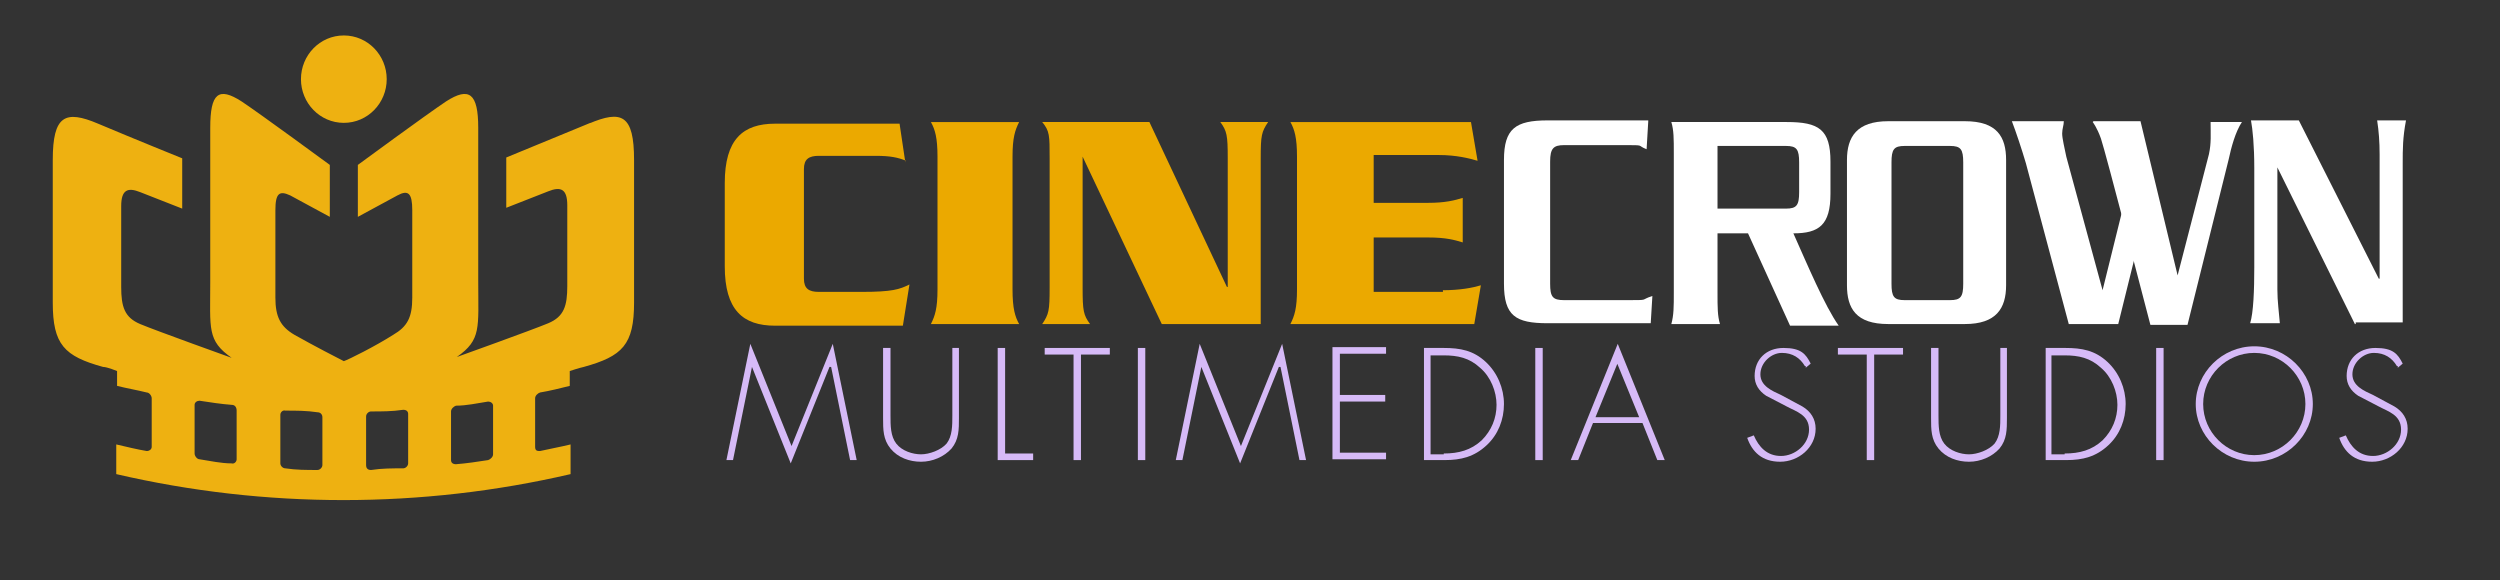 <?xml version="1.0" encoding="UTF-8"?>
<svg xmlns="http://www.w3.org/2000/svg" id="Layer_1" version="1.1" viewBox="0 0 303.2 70.4">
  <rect x="0" y="0" width="303.2" height="70.4" fill="#333333" stroke="none"/>
  <!-- Generator: Adobe Illustrator 29.2.1, SVG Export Plug-In . SVG Version: 2.1.0 Build 116)  -->
  <defs>
    <style>
      .st0 {
        fill: #d6baf7;
      }

      .st1 {
        fill: #eeb111;
      }

      .st2 {
        fill: #fff;
      }

      .st3 {
        fill: #eba900;
      }
    </style>
  </defs>
  <g>
    <path class="st1" d="M41.7,14.9c2.9,0,5.2-2.4,5.2-5.3s-2.3-5.3-5.2-5.3-5.2,2.4-5.2,5.3,2.3,5.3,5.2,5.3Z"></path>
    <path class="st1" d="M71.6,14.9c-4.6,1.9-10.2,4.2-10.2,4.2v6.1l5.1-2c1.5-.6,2.3-.3,2.3,1.7v9.8c0,2.4-.4,3.7-2.3,4.5s-11.1,4.1-11.1,4.1c3-2.1,2.6-3.5,2.6-9.2V15.5c0-4.2-1.1-5-3.9-3.2-2.4,1.6-10.7,7.7-10.7,7.7v6.3s3.7-2,4.8-2.6c1.3-.7,1.8-.3,1.8,1.8v10.6c0,2.4-.6,3.5-2.3,4.5-2.2,1.4-5.4,3-6,3.2-.6-.3-3.7-1.9-6-3.2-1.7-1-2.3-2.2-2.3-4.5v-10.6c0-2.1.5-2.4,1.8-1.8,1.1.6,4.8,2.6,4.8,2.6v-6.3s-8.3-6.1-10.7-7.7c-2.8-1.8-3.8-1-3.8,3.2v18.7c0,5.7-.4,7.1,2.6,9.2,0,0-9.2-3.3-11.1-4.1-1.9-.8-2.3-2.1-2.3-4.5v-9.8c0-2,.8-2.3,2.3-1.7l5.1,2v-6.1s-5.7-2.3-10.2-4.2c-4-1.7-5.5-1-5.5,4.4v17.3c0,5.1,1.4,6.5,6.1,7.8.5,0,1.7.5,1.7.5v1.8c1.2.3,2.4.5,3.6.8.3,0,.6.4.6.7v5.9c0,.3-.3.5-.6.5-1.2-.2-2.4-.5-3.7-.8v3.6c18.1,4.2,37,4.2,55.1,0v-3.6c-1.2.3-2.4.5-3.7.8-.3,0-.6,0-.6-.5v-5.9c0-.3.3-.6.6-.7,1.2-.2,2.4-.5,3.6-.8v-1.8s1.2-.4,1.7-.5c4.7-1.3,6.1-2.7,6.1-7.8v-17.3c0-5.5-1.5-6.1-5.5-4.4h.2ZM28.7,55.7c0,.3-.3.6-.6.5-1.3,0-2.6-.3-3.9-.5-.3,0-.6-.4-.6-.7v-5.9c0-.3.3-.5.6-.5,1.3.2,2.6.4,3.9.5.4,0,.6.3.6.7v5.9ZM39.1,56.4c0,.3-.3.6-.6.6-1.3,0-2.6,0-3.9-.2-.3,0-.6-.3-.6-.6v-5.9c0-.3.3-.6.6-.5,1.3,0,2.6,0,3.9.2.4,0,.6.3.6.6v5.9h0ZM49.5,56.2c0,.3-.3.6-.6.6-1.3,0-2.6,0-3.9.2-.4,0-.6-.2-.6-.6v-5.9c0-.3.3-.6.6-.6,1.3,0,2.6,0,3.9-.2.4,0,.6.2.6.5v5.9h0ZM59.8,55.1c0,.3-.3.6-.6.7-1.3.2-2.6.4-3.9.5-.4,0-.6-.2-.6-.5v-5.9c0-.3.3-.6.6-.7,1.3,0,2.6-.3,3.9-.5.3,0,.6.2.6.5v5.9Z"></path>
  </g>
  <g>
    <g>
      <path class="st3" d="M109.9,19.5c-1-.4-1.9-.6-3.7-.6h-6.9c-1.2,0-1.8.4-1.8,1.6v13.3c0,1.2.6,1.6,1.8,1.6h5.2c3.7,0,4.6-.3,5.8-.9l-.8,5h-15.5c-3.9,0-6.1-1.9-6.1-7.2v-10.1c0-5.3,2.2-7.2,6.1-7.2h15.1l.7,4.7v-.2Z"></path>
      <path class="st3" d="M112.9,39.3c.5-1,.8-1.9.8-4.2v-16.1c0-2.3-.3-3.3-.8-4.2h10.7c-.5,1-.8,1.9-.8,4.2v16.1c0,2.3.3,3.3.8,4.2h-10.7Z"></path>
      <path class="st3" d="M131.3,19h0v15.9c0,2.8.1,3.3.9,4.4h-5.8c.8-1.2.9-1.6.9-4.4v-15.7c0-2.8,0-3.3-.9-4.4h13l9.4,20h.1v-15.6c0-2.8-.1-3.3-.9-4.4h5.8c-.8,1.2-.9,1.6-.9,4.4v20.1h-12s-9.6-20.3-9.6-20.3Z"></path>
      <path class="st3" d="M174.9,35.2c2.2,0,3.7-.3,4.7-.6l-.8,4.7h-22.3c.5-1,.8-1.9.8-4.2v-16.1c0-2.3-.3-3.3-.8-4.2h21.9l.8,4.7c-1-.3-2.6-.7-4.7-.7h-7.9v5.8h6.6c2.1,0,3.2-.3,4.2-.6v5.4c-1-.3-2-.6-4.2-.6h-6.6v6.6h8.4v-.2Z"></path>
      <path class="st2" d="M199.9,14.7l-.2,3.4c-1.3-.5,0-.5-2.9-.5h-7.1c-1.3,0-1.7.4-1.7,2v14.8c0,1.6.3,2,1.7,2h7.5c3,0,1.6,0,3.2-.5l-.2,3.3h-12.5c-3.9,0-5.3-.9-5.3-4.8v-15c0-3.8,1.4-4.8,5.3-4.8h12.2Z"></path>
      <path class="st2" d="M208.3,25.3h8.3c1.3,0,1.6-.4,1.6-2v-3.6c0-1.6-.3-2-1.6-2h-8.3v7.6ZM208.3,28.1v7.4c0,1.8,0,2.8.3,3.8h-5.9c.3-1.1.3-2.1.3-3.8v-16.9c0-1.8,0-2.8-.3-3.8h14c3.9,0,5.3.9,5.3,4.8v3.9c0,3.8-1.4,4.8-4.5,4.8,1.7,3.8,3.8,8.8,5.5,11.2h-5.9l-5.1-11.2h-3.8v-.2Z"></path>
      <path class="st2" d="M238.1,19.7c0-1.6-.3-2-1.6-2h-5.5c-1.3,0-1.6.4-1.6,2v14.7c0,1.6.3,2,1.6,2h5.5c1.3,0,1.6-.4,1.6-2v-14.7ZM238.3,14.7c3.9,0,5,1.9,5,4.7v15.2c0,2.8-1.2,4.7-5,4.7h-9.3c-3.9,0-5-1.9-5-4.7v-15.2c0-2.8,1.2-4.7,5-4.7,0,0,9.3,0,9.3,0Z"></path>
      <path class="st2" d="M253.9,14.7h5.7l4.5,18.7h0l3.8-14.7c.3-1.4.2-2.4.2-3.9h3.8c-.8,1.2-1.3,3.1-1.6,4.5l-5,20.1h-4.5s-5.5-21.2-6-22.6-1-2-1-2"></path>
      <path class="st2" d="M259.3,29.6l-2.4,9.7h-6l-5.2-19.5c-.5-1.7-1.2-3.8-1.7-5.1h6.3c0,.5-.2.9-.2,1.5s.3,1.8.5,2.8l4.4,16.2h0l2.5-10.1,1.6,4.6h.2Z"></path>
      <path class="st2" d="M285.6,39.3l-9.4-19h0v14.8c0,1.5.2,2.8.3,4.1h-3.6c.4-1.3.5-4,.5-6.8v-12c0-2.8-.2-4.7-.4-5.8h5.8l9.7,19.2h.1v-15.1c0-1.5-.1-2.8-.3-4.1h3.5c-.4,2.1-.4,3.5-.4,5.2v19.3h-5.7v.2Z"></path>
    </g>
    <g>
      <path class="st0" d="M100.6,44.5h0l-4.7,11.7-4.7-11.7h0l-2.3,11.3h-.8l2.9-14.1,5,12.4,5-12.4,2.9,14.1h-.8l-2.3-11.3h-.2Z"></path>
      <path class="st0" d="M115.4,42.2h.9v8.5c0,1.4,0,2.6-.9,3.7-.9,1-2.3,1.6-3.7,1.6s-2.8-.5-3.7-1.6c-.9-1.1-.9-2.3-.9-3.7v-8.5h.9v8.2c0,1.2,0,2.5.7,3.4s2,1.3,3,1.3,2.4-.5,3.1-1.3c.7-.9.7-2.2.7-3.4v-8.2h0Z"></path>
      <path class="st0" d="M121.8,55h3.5v.8h-4.3v-13.6h.9v12.8h0Z"></path>
      <path class="st0" d="M131.1,55.8h-.9v-12.8h-3.5v-.8h7.9v.8h-3.5v12.8Z"></path>
      <path class="st0" d="M138.9,55.8h-.9v-13.6h.9v13.6Z"></path>
      <path class="st0" d="M155.1,44.5h0l-4.7,11.7-4.7-11.7h0l-2.3,11.3h-.8l2.9-14.1,5,12.4,5-12.4,2.9,14.1h-.8l-2.3-11.3h-.2Z"></path>
      <path class="st0" d="M162.5,43v4.9h5.5v.8h-5.5v6.2h5.6v.8h-6.5v-13.6h6.5v.8h-5.6Z"></path>
      <path class="st0" d="M172.6,42.2h2.5c2,0,3.6.3,5.1,1.7,1.4,1.3,2.2,3.2,2.2,5.1s-.7,3.7-2.1,5c-1.5,1.4-3.1,1.8-5.1,1.8h-2.5v-13.6h0ZM175.1,55c1.8,0,3.3-.4,4.6-1.6,1.2-1.2,1.8-2.7,1.8-4.3s-.7-3.4-2-4.5c-1.3-1.2-2.7-1.5-4.4-1.5h-1.6v12h1.6,0Z"></path>
      <path class="st0" d="M187.1,55.8h-.9v-13.6h.9v13.6Z"></path>
      <path class="st0" d="M193.2,51.3l-1.8,4.5h-.9l5.7-14.1,5.7,14.1h-.9l-1.8-4.5s-6,0-6,0ZM196.2,44l-2.7,6.6h5.3l-2.7-6.6h0Z"></path>
      <path class="st0" d="M218.9,44.4c-.6-1-1.5-1.6-2.8-1.6s-2.6,1.2-2.6,2.6,1.4,2,2.5,2.5l2.6,1.4c1,.6,1.6,1.5,1.6,2.7,0,2.3-2.1,4-4.3,4s-3.4-1.2-4-2.9l.8-.3c.6,1.4,1.6,2.5,3.3,2.5s3.4-1.4,3.4-3.2-1.6-2.2-2.7-2.8l-2.5-1.3c-.9-.6-1.4-1.4-1.4-2.4,0-2,1.4-3.4,3.5-3.4s2.7.7,3.3,1.9l-.6.5v-.2Z"></path>
      <path class="st0" d="M227.3,55.8h-.9v-12.8h-3.5v-.8h7.9v.8h-3.5v12.8Z"></path>
      <path class="st0" d="M242.5,42.2h.9v8.5c0,1.4,0,2.6-.9,3.7-.9,1-2.3,1.6-3.7,1.6s-2.8-.5-3.7-1.6-.9-2.3-.9-3.7v-8.5h.9v8.2c0,1.2,0,2.5.7,3.4s2,1.3,3,1.3,2.4-.5,3.1-1.3c.7-.9.7-2.2.7-3.4v-8.2h-.1Z"></path>
      <path class="st0" d="M248,42.2h2.5c2,0,3.6.3,5.1,1.7,1.4,1.3,2.2,3.2,2.2,5.1s-.7,3.7-2.1,5c-1.5,1.4-3.1,1.8-5.1,1.8h-2.5v-13.6h-.1ZM250.4,55c1.8,0,3.3-.4,4.6-1.6,1.2-1.2,1.8-2.7,1.8-4.3s-.7-3.4-2-4.5c-1.3-1.2-2.7-1.5-4.4-1.5h-1.6v12h1.6Z"></path>
      <path class="st0" d="M262.4,55.8h-.9v-13.6h.9v13.6Z"></path>
      <path class="st0" d="M280.5,49c0,3.8-3.2,7-7.1,7s-7.1-3.2-7.1-7,3.2-7,7.1-7,7.1,3.2,7.1,7ZM267.2,49c0,3.4,2.8,6.2,6.2,6.2s6.2-2.8,6.2-6.2-2.8-6.2-6.2-6.2-6.2,2.8-6.2,6.2Z"></path>
      <path class="st0" d="M290.7,44.4c-.6-1-1.5-1.6-2.8-1.6s-2.6,1.2-2.6,2.6,1.4,2,2.5,2.5l2.6,1.4c1,.6,1.6,1.5,1.6,2.7,0,2.3-2.1,4-4.3,4s-3.4-1.2-4-2.9l.8-.3c.6,1.4,1.6,2.5,3.3,2.5s3.4-1.4,3.4-3.2-1.6-2.2-2.7-2.8l-2.5-1.3c-.9-.6-1.4-1.4-1.4-2.4,0-2,1.4-3.4,3.5-3.4s2.7.7,3.3,1.9l-.6.5v-.2Z"></path>
    </g>
  </g>
</svg>
